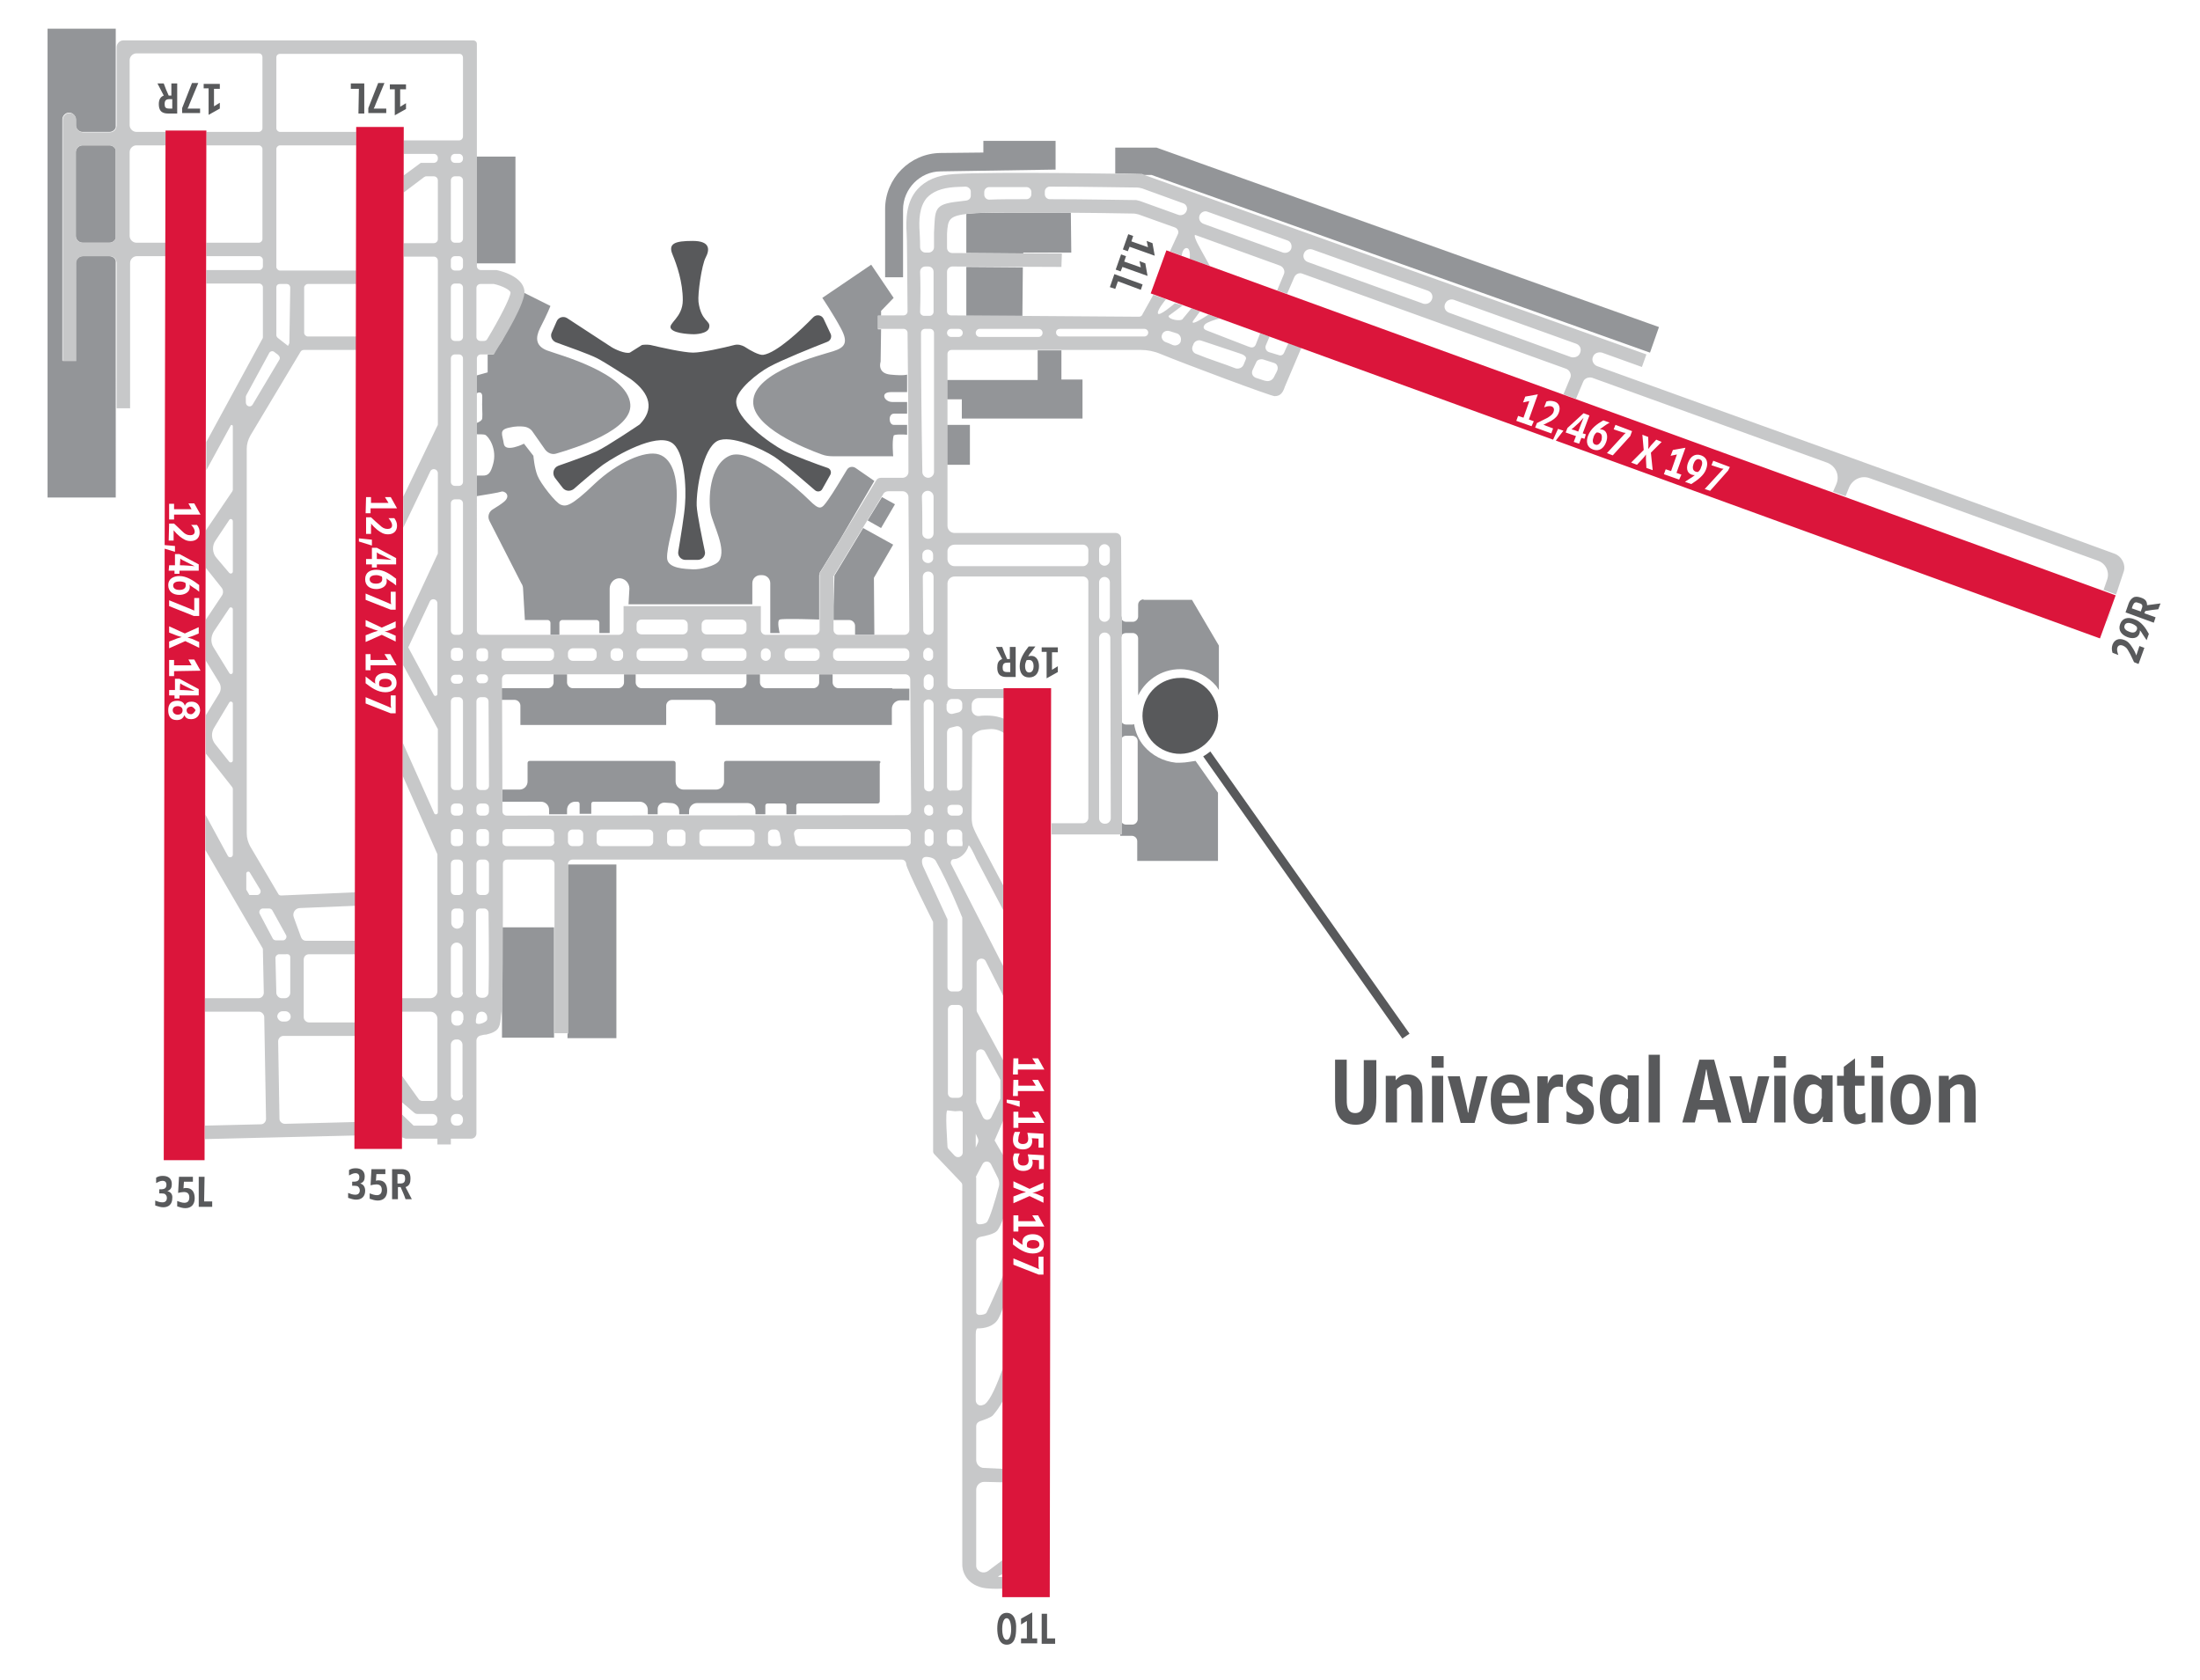 <?xml version="1.0" encoding="utf-8"?>
<!-- Generator: Adobe Illustrator 26.0.1, SVG Export Plug-In . SVG Version: 6.00 Build 0)  -->
<svg version="1.2" baseProfile="tiny" id="Layer_1" xmlns="http://www.w3.org/2000/svg" xmlns:xlink="http://www.w3.org/1999/xlink"
	 x="0px" y="0px" viewBox="0 0 490.4 374.4" overflow="visible" xml:space="preserve">
<path fill="#58595B" d="M45.6,262.3l-1.3,0l0,6.7l3,0l0-1.2l-1.8,0L45.6,262.3z M45.4,19.7l1.1,0l0,5.9l2.5-1.4l0-1.3l-1.3,0.8
	l0-3.9l1.3,0l0-1.1l-3.6,0L45.4,19.7z M80.3,263.8L80.3,263.8c0.8-0.3,1-0.8,1-1.6c0-1.2-0.8-1.8-2-1.8c-0.6,0-1,0.1-1.5,0.4l0,1.2
	c0.4-0.2,0.9-0.5,1.4-0.5c0.6,0,0.9,0.3,0.9,0.9c0,1-0.8,1-1.6,1l0,0.9c0.3,0,0.9,0,1.2,0.1c0.3,0.2,0.5,0.5,0.5,0.9
	c0,0.6-0.3,1-1,1c-0.6,0-1.1-0.2-1.6-0.4l0,1.1c0.6,0.2,1.2,0.4,1.8,0.4c1.2,0,2-0.7,2-2C81.4,264.7,81.1,264,80.3,263.8z
	 M91.5,262.7c0-0.6-0.1-1.2-0.5-1.6c-0.4-0.4-1-0.5-1.5-0.5l-2.1,0l0,6.7l1.3,0l0-2.7l0.6,0c0.4,0.9,0.8,1.8,1.1,2.7l1.4,0l-1.4-2.7
	C91.3,264.3,91.5,263.6,91.5,262.7z M89.2,263.8l-0.6,0l0-2.1l0.7,0c0.8,0,1,0.3,1,1C90.3,263.5,90,263.8,89.2,263.8z M224.4,359.5
	c-1.8,0-2.1,2.1-2.1,3.5c0,1.4,0.3,3.6,2.1,3.6c1.9,0,2.1-2.1,2.1-3.6C226.6,361.6,226.2,359.5,224.4,359.5z M224.4,365.5
	c-0.9,0-1-1.8-1-2.4c0-0.6,0.1-2.4,1-2.4c0.9,0,1,1.9,1,2.5C225.4,363.7,225.3,365.5,224.4,365.5z M84.4,263.1c-0.2,0-0.4,0-0.6,0.1
	l0.1-1.5l2,0l0-1.1l-3.1,0l-0.2,3.6c0.4-0.1,0.9-0.2,1.3-0.2c0.8,0,1.2,0.4,1.2,1.2c0,0.7-0.3,1.2-1.1,1.2c-0.5,0-1.1-0.2-1.6-0.4
	l0,1.2c0.6,0.2,1.2,0.4,1.8,0.4c1.4,0,2.1-0.9,2.1-2.2C86.3,264,85.7,263.1,84.4,263.1z M230.1,359.4l-2.5,1.4v1.3l1.3-0.8v3.9h-1.3
	v1.1h3.6v-1.1h-1.1V359.4z M184.5,104.3c-2.4-0.8-7.7-2.8-9.7-3.8c-3.4-1.8-10.7-7.1-10.7-11c0-2.6,4.9-6.4,7.3-7.7
	c2.7-1.5,9.9-4.4,13-5.6c0.8-0.3,1.1-1.2,0.7-1.9l-1.5-3.2c-0.4-0.9-1.6-1.1-2.3-0.4c-2.6,2.7-8.2,8-11.2,8.4
	c-0.9,0.1-2.9-1-4.1-1.8c-0.7-0.4-1.5-0.6-2.3-0.4c-2.3,0.6-7.2,1.7-9.2,1.7c-2.1,0-7.4-1.2-9.5-1.7c-0.6-0.1-1.3-0.1-1.9,0
	l-2.7,1.7c-1,0.3-3.3-0.7-4.2-1.3l-9.8-6.4c-0.8-0.5-1.9-0.2-2.3,0.7l-1.1,2.5c-0.4,0.8,0,1.8,0.9,2.2c2.5,0.9,7.3,2.6,9.1,3.5
	c2,1,7.6,4.7,7.6,4.7c4.5,3.3,5.2,6.8,2,10.1c0,0-7.1,4.8-9.6,6c-1.7,0.8-5.9,2.3-8.5,3.2c-1.1,0.4-1.5,1.7-0.8,2.7l1.7,2.2
	c0.6,0.8,1.7,0.9,2.5,0.3c1.8-1.6,5-4.3,6.5-5.4c3.3-2.3,11.7-7,15.2-5c3.1,1.7,3.4,10.3,3.1,13.8c-0.1,2-1,7.5-1.5,10.5
	c-0.2,1,0.6,1.9,1.6,1.9h2.7c1.1,0,1.9-1,1.6-2c-0.6-2.9-1.7-8.1-1.8-10.1c-0.1-3.8,1.4-12.7,4.6-14.4c2.9-1.5,9.9,1.7,12.7,3.5
	c2.1,1.4,7,5.7,9.1,7.5c0.5,0.4,1.3,0.3,1.6-0.3l1.8-3.2C185.4,105.2,185.1,104.5,184.5,104.3z M251.8,55l5.6,2l-0.5-2.8l-1.3-0.5
	l0.3,1.4l-3.7-1.3l0.4-1.2l-1.1-0.4l-1.2,3.4l1.1,0.4L251.8,55z M88,25.7l2.5-1.4l0-1.3l-1.3,0.8l0-3.9l1.3,0l0-1.1l-3.6,0l0,1.1
	l1.1,0L88,25.7z M149.6,73.3c0.9,1.2,5.1,1.2,5.1,1.2s3.2,0,3.4-1.6c0.3-1.5-1.8-1.2-2.4-5.6c-0.2-1.8,0.7-8.2,1.6-9.9
	c0.9-1.7,1.1-3.7-2.9-3.7s-5.5,0.6-4.5,3c1,2.4,2.3,6.2,2.3,10.2S148.7,72.1,149.6,73.3z M233.5,359.7h-1.3v6.7h3v-1.2h-1.8V359.7z
	 M250.2,59.5l5.6,2l-0.5-2.8l-1.3-0.5l0.3,1.4l-3.7-1.3l0.4-1.2l-1.1-0.4l-1.2,3.4l1.1,0.4L250.2,59.5z M229.4,151
	c1.5,0,2.2-1.1,2.2-2.5c0-1-0.4-2.3-1.7-2.3c-0.2,0-0.4,0-0.7,0.1l0,0c0.2-0.4,0.4-0.7,0.7-1c0.3-0.4,0.6-0.8,0.9-1.2l-1.5,0
	c-1,1.3-2,2.7-2,4.4C227.3,149.9,227.9,151,229.4,151z M228.8,147.2c0.2-0.1,0.4-0.1,0.6-0.1c0.8,0,1,0.8,1,1.4c0,0.6-0.2,1.4-1,1.4
	c-0.7,0-0.9-0.8-0.9-1.4C228.5,148,228.6,147.7,228.8,147.2z M41.5,264.8c-0.2,0-0.4,0-0.6,0.1l0.1-1.5l2,0l0-1.1l-3.1,0l-0.2,3.6
	c0.4-0.1,0.9-0.2,1.3-0.2c0.8,0,1.2,0.4,1.2,1.2c0,0.7-0.3,1.2-1.1,1.2c-0.5,0-1.1-0.2-1.6-0.4l0,1.2c0.6,0.2,1.2,0.4,1.8,0.4
	c1.4,0,2.1-0.9,2.1-2.2C43.4,265.7,42.8,264.8,41.5,264.8z M35.4,23.2c0,0.6,0.1,1.2,0.5,1.6c0.4,0.4,1,0.5,1.5,0.5l2.1,0l0-6.7
	l-1.3,0l0,2.7l-0.6,0c-0.4-0.9-0.8-1.8-1.1-2.7l-1.4,0l1.4,2.7C35.7,21.6,35.4,22.3,35.4,23.2z M37.8,22.1l0.6,0l0,2.1l-0.7,0
	c-0.8,0-1-0.3-1-1C36.7,22.4,37,22.1,37.8,22.1z M37.3,265.5L37.3,265.5c0.8-0.3,1-0.8,1-1.6c0-1.2-0.8-1.8-2-1.8
	c-0.6,0-1,0.1-1.5,0.4l0,1.2c0.4-0.2,0.9-0.5,1.4-0.5c0.6,0,0.9,0.3,0.9,0.9c0,1-0.8,1-1.6,1l0,0.9c0.3,0,0.9,0,1.2,0.1
	c0.3,0.2,0.5,0.5,0.5,0.9c0,0.6-0.3,1-1,1c-0.6,0-1.1-0.2-1.6-0.4l0,1.1c0.6,0.2,1.2,0.4,1.8,0.4c1.2,0,2-0.7,2-2
	C38.5,266.4,38.2,265.7,37.3,265.5z M79.9,25.3l1.3,0l0-6.7l-3,0l0,1.2l1.8,0L79.9,25.3z M44.6,24.2l-2.2,0c-0.2,0-0.4,0-0.6,0
	c0.2-0.3,0.3-0.6,0.4-0.9l2-4.8l-1.4,0l-2.2,5.6l0,1.1l4,0L44.6,24.2z M86.1,24.2l-2.2,0c-0.2,0-0.4,0-0.6,0
	c0.2-0.3,0.3-0.6,0.4-0.9l2-4.8l-1.4,0l-2.2,5.6l0,1.1l4,0L86.1,24.2z M222.3,148.8c0,0.6,0.1,1.2,0.5,1.6c0.4,0.4,1,0.5,1.5,0.5
	l2.1,0l0-6.7l-1.3,0l0,2.7l-0.6,0c-0.4-0.9-0.8-1.8-1.1-2.7l-1.4,0l1.4,2.7C222.5,147.2,222.3,147.9,222.3,148.8z M224.6,147.7
	l0.6,0l0,2.1l-0.7,0c-0.8,0-1-0.3-1-1C223.5,147.9,223.9,147.7,224.6,147.7z M413.5,246.2V242h2.1v-2.2h-2.1v-3.9l-2.5,1.9v2h-1.5
	v2.2h1.5v4.3c0,0.8,0,2,0.3,2.7c0.4,1,1.3,1.6,2.4,1.6c0.7,0,1.4-0.2,2.1-0.5V248c-0.4,0.2-0.8,0.4-1.3,0.4
	C413.4,248.3,413.5,247.1,413.5,246.2z M406,240.7c-0.8-0.7-1.6-1.2-2.6-1.2c-2.9,0-3.6,3.3-3.6,5.5c0,2.5,0.8,5.5,3.8,5.5
	c1.2,0,2.1-0.6,2.7-1.6l0.1,0c-0.1,0.3-0.1,0.5-0.1,0.8v0.4h2.2v-10.4H406V240.7z M406,244.9c0,0.7,0,1.6-0.2,2.1
	c-0.3,0.7-0.8,1.3-1.6,1.3c-1.6,0-1.9-2-1.9-3.3c0-1.3,0.3-3.3,2-3.3c0.8,0,1.3,0.5,1.8,1V244.9z M378.8,236.2l-3.8,14h2.8l0.7-2.9
	h3.8l0.7,2.9h2.9l-3.8-14H378.8z M378.9,245.2l0.6-2.6c0.3-1.4,0.6-2.8,0.8-4.2h0.1c0.2,1.4,0.5,2.8,0.8,4.2l0.7,2.6H378.9z
	 M417.2,250.2h2.5v-10.4h-2.5V250.2z M390.6,245.4c-0.2,0.9-0.4,1.7-0.5,2.6H390c-0.1-0.9-0.3-1.7-0.5-2.6l-1.3-5.5h-2.7l2.9,10.4
	h3.1l2.9-10.4h-2.5L390.6,245.4z M395.5,250.2h2.5v-10.4h-2.5V250.2z M395.4,238h2.7v-2.6h-2.7V238z M417.1,238h2.7v-2.6h-2.7V238z
	 M425.9,239.5c-3.3,0-4.5,2.6-4.5,5.6c0,2.9,1.1,5.6,4.5,5.6c3.3,0,4.5-2.6,4.5-5.6C430.3,242.1,429.2,239.5,425.9,239.5z
	 M425.9,248.4c-1.7,0-2-2.2-2-3.4s0.3-3.5,2-3.5c1.7,0,2,2.2,2,3.5S427.6,248.4,425.9,248.4z M475.7,138c-1.3-0.5-2.6-0.3-3.1,1.1
	c-0.5,1.4,0.3,2.4,1.6,2.9c1,0.4,2.3,0.4,2.7-0.8c0.1-0.2,0.1-0.4,0.1-0.7l0,0c0.3,0.3,0.5,0.7,0.7,1c0.3,0.4,0.5,0.8,0.8,1.2
	l0.5-1.4C478.3,140,477.3,138.5,475.7,138z M476.3,140.4c-0.3,0.7-1,0.7-1.7,0.4c-0.6-0.2-1.3-0.7-1-1.4c0.2-0.7,1.1-0.6,1.6-0.4
	c0.5,0.2,0.8,0.4,1.1,0.7C476.4,140,476.4,140.2,476.3,140.4z M481.1,135.8l0.5-1.3l-3,0.4c0-1-0.5-1.4-1.4-1.7
	c-0.6-0.2-1.2-0.3-1.7,0c-0.5,0.3-0.8,0.8-1,1.3l-0.7,2l6.3,2.3l0.4-1.2l-2.5-0.9l0.2-0.5C479.2,136,480.2,135.9,481.1,135.8z
	 M477.4,135.7l-0.2,0.6l-2-0.7l0.2-0.6c0.3-0.7,0.6-0.9,1.3-0.6C477.6,134.6,477.7,135,477.4,135.7z M476.4,145.5
	c-0.1,0.2-0.1,0.4-0.2,0.6l0,0c-0.2-0.6-0.5-1.2-0.9-1.8c-0.5-0.8-1-1.4-1.9-1.7c-1.1-0.4-2.1,0-2.5,1.1c-0.2,0.6-0.2,1.1,0,1.8
	l1.3,0.5c-0.2-0.6-0.4-1.1-0.2-1.7c0.2-0.5,0.7-0.6,1.2-0.4c0.7,0.3,1,0.7,1.3,1.3c0.5,0.8,0.8,1.6,1.2,2.4l1,0.4l1.3-3.6l-1.1-0.4
	L476.4,145.5z M232.2,145.3l1.1,0l0,5.9l2.5-1.4l0-1.3l-1.3,0.8l0-3.9l1.3,0l0-1.1l-3.6,0L232.2,145.3z M437.2,239.5
	c-1.3,0-2,0.4-2.8,1.3v-1h-2.2v10.4h2.5v-7.5c0.6-0.5,1.1-1,1.9-1c1.5,0,1.3,1.7,1.3,2.8v5.7h2.5v-5.6c0-0.9,0-2.1-0.2-3
	C439.7,240.3,438.6,239.5,437.2,239.5z M319.2,250.2h2.5v-10.4h-2.5V250.2z M367.5,250.2h2.5v-15.1h-2.5V250.2z M313.9,239.5
	c-1.3,0-2,0.4-2.8,1.3v-1h-2.2v10.4h2.5v-7.5c0.6-0.5,1.1-1,1.9-1c1.5,0,1.3,1.7,1.3,2.8v5.7h2.5v-5.6c0-0.9,0-2.1-0.2-3
	C316.4,240.3,315.3,239.5,313.9,239.5z M314.2,230.4l-44.4-62.9c-0.5,0.4-1.1,0.8-1.6,1.1l44.4,62.9L314.2,230.4z M248.4,61.1
	l-1,2.9l1.2,0.4l0.6-1.7l5.1,1.9l0.4-1.2L248.4,61.1z M271.5,160.3L271.5,160.3c0.2-2.2-0.5-4.4-1.9-6.2c-1.4-1.7-3.5-2.8-5.7-3
	c-0.3,0-0.5,0-0.8,0c-4.3,0-8,3.3-8.4,7.7c-0.2,2.2,0.5,4.4,1.9,6.2c1.4,1.7,3.5,2.8,5.7,3C266.9,168.4,271.1,164.9,271.5,160.3z
	 M304,244.7c0,1.4,0,3.4-1.9,3.4c-2,0-1.9-2-1.9-3.5v-8.4h-2.6v8.2c0,1.4,0,2.9,0.7,4.2c0.8,1.5,2.2,2.1,3.9,2.1
	c1.3,0,2.5-0.4,3.4-1.5c1.1-1.3,1.2-3.1,1.2-4.8v-8.1H304V244.7z M345,241.6L345,241.6c0-0.4,0-0.8,0-1.2v-0.5h-2.3v10.4h2.5v-4.4
	c0-1.6,0.3-3.7,2.3-3.7c0.3,0,0.6,0.1,0.9,0.1v-2.7c-0.3-0.1-0.6-0.1-1-0.1C346,239.5,345.4,240.4,345,241.6z M319.1,238h2.7v-2.6
	h-2.7V238z M362.8,240.7c-0.8-0.7-1.6-1.2-2.6-1.2c-2.9,0-3.6,3.3-3.6,5.5c0,2.5,0.8,5.5,3.8,5.5c1.2,0,2.1-0.6,2.7-1.6l0.1,0
	c-0.1,0.3-0.1,0.5-0.1,0.8v0.4h2.2v-10.4h-2.5V240.7z M362.8,244.9c0,0.7,0,1.6-0.2,2.1c-0.3,0.7-0.8,1.3-1.6,1.3
	c-1.6,0-1.9-2-1.9-3.3c0-1.3,0.3-3.3,2-3.3c0.8,0,1.3,0.5,1.8,1V244.9z M351.6,242.5c0-0.7,0.5-1,1.1-1c0.8,0,1.6,0.4,2.3,0.8v-2.2
	c-0.9-0.4-1.7-0.6-2.7-0.6c-1.9,0-3.2,1.1-3.2,3c0,3.3,3.8,3.2,3.8,5c0,0.7-0.6,1-1.2,1c-0.9,0-1.7-0.4-2.5-0.8v2.4
	c0.9,0.3,1.9,0.5,2.9,0.5c1.9,0,3.2-1.1,3.2-3C355.4,244.1,351.6,244.2,351.6,242.5z M327.8,245.4c-0.2,0.9-0.4,1.7-0.5,2.6h-0.1
	c-0.1-0.9-0.3-1.7-0.5-2.6l-1.3-5.5h-2.7l2.9,10.4h3.1l2.9-10.4h-2.5L327.8,245.4z M340.5,242c-0.7-1.6-2-2.5-3.8-2.5
	c-3.3,0-4.4,2.6-4.4,5.5c0,3.1,1.1,5.6,4.6,5.6c1.3,0,2.3-0.2,3.5-0.7v-2.1c-1.1,0.5-2,0.9-3.3,0.9c-1.7,0-2.3-1.3-2.3-2.8h6.2
	C340.9,244.6,341,243.1,340.5,242z M334.7,244.2c0-1.2,0.5-2.9,2-2.9c0.8,0,1.3,0.4,1.6,1.1c0.3,0.5,0.3,1.2,0.4,1.8H334.7z"/>
<path fill="#939598" d="M24.4,32.4h-6c-0.8,0-1.5,0.7-1.5,1.5v18.7c0,0.8,0.7,1.5,1.5,1.5h6c0.6,0,1.2-0.4,1.4-1V33.4
	C25.6,32.8,25,32.4,24.4,32.4z M196.6,110.8l-3.2,5.2l3,1.7l3.1-5.3L196.6,110.8z M116.6,131.3l0.4,6.9h5.1c0.3,0,0.6,0.3,0.6,0.6
	v2.7h2v-2.7c0-0.3,0.3-0.6,0.6-0.6h7.7c0.3,0,0.6,0.3,0.6,0.6v2.3h2.3v-9.9c0-1.2,0.9-2.2,2-2.3c1.3-0.1,2.4,1,2.4,2.3l-0.2,3.5
	h27.6V130c0-1,0.8-1.8,1.8-1.8h0.4c1,0,1.8,0.8,1.8,1.8v11.1h2.1c0,0-0.7-2.7,0-3c0.7-0.3,8.8,0,8.8,0v-9.9l0.1-0.2v-0.3l4.6-7.5
	l7.6-13l-4.2-2.9c-0.6-0.4-1.5-0.3-1.9,0.4c-1.1,1.8-3.1,5.2-4.2,6.7c-1.5,2.1-1.8,2.5-4.3,0c-2.5-2.5-13.1-11.9-17.7-9.8
	c-4.6,2.1-4.7,9.9-4.2,12.7c0.6,2.8,3.6,8.1,1.9,10.7c-0.8,1.2-4.3,2-5.9,1.9c-1.5-0.1-5.6-0.1-5.7-2.5c-0.1-2.4,1.6-7.8,1.9-10.1
	c0.9-7.4-0.6-12-3.7-13c-3.1-1-9.3,1.8-14.3,6.5c-5.5,5.3-6.5,5.1-7.6,4.7s-4.5-4.7-5.2-6.5c-0.7-1.8-0.9-4.4-0.9-4.4l-2.1-2.7
	c0,0-4.2,2.1-4.5,0c-0.3-2.1-1.2-3.1,1.3-3.6c1.2-0.3,2.4-0.3,3.2-0.2c0.8,0.1,1.5,0.5,1.9,1.1l2.8,4c0.6,0.8,1.6,1.2,2.5,0.9
	c4.5-1.3,17-5.3,16.5-11c-0.6-7-16-11-18.6-12c-2.5-1-2.6-2.8-1.5-5c1.7-3.3,2.3-4.9,2.3-4.9l-6-3c-0.2,2-2.2,5.9-4.1,9.1l-0.6,1.5
	c-0.3,0.5-0.6,1-1.1,1.4c-0.2,0.3-0.4,0.6-0.6,0.9L110,79h-1.2l-0.1,0.1V83l-2.5,0.7v4c0.3-0.2,1.4-0.7,1.3,1
	c-0.1,2.1,0.1,3.5,0,4.5c0,0.5-0.7,0.9-1.3,1.1v2.5c0.7,0,1.5,0,1.9,0.1c0.8,0.3,2.8,3.2,1.8,6.6c-0.5,1.8-1,2.6-2.4,2.5
	c-0.5,0-0.9,0-1.3,0v4.6c1.8-0.3,5-0.8,5.5-1c0.7-0.3,2.3,0.8,0.7,2.2c-0.7,0.6-1.7,1.2-2.5,1.7c-0.9,0.5-1.3,1.6-0.8,2.6l7.1,13.9
	C116.5,130.4,116.6,130.9,116.6,131.3z M10.6,110.9h15.2V58.1c-0.2-0.6-0.8-1-1.4-1h-6c-0.8,0-1.5,0.7-1.5,1.5v21.8h-3V26.6
	c0-0.8,0.7-1.5,1.5-1.5c0.8,0,1.5,0.7,1.5,1.5v1.3c0,0.8,0.7,1.5,1.5,1.5h6c0.6,0,1.2-0.4,1.4-1v-22H10.6V110.9z M114.9,34.9h-8.7
	v23.8h8.7V34.9z M216.2,47.6c-0.3,0-0.6,0.1-0.8,0.1v8.7l12.7,0.1l0-0.2h10.7l-0.1-8.9C229.4,47.4,219,47.3,216.2,47.6z M223.2,70.4
	h4.7l0.1-10.8l-12.6-0.1l0,10.9L223.2,70.4z M192.4,117.7l-6.4,10.6l-0.2,6.8v3.1h3.5c0.7,0,1.3,0.6,1.3,1.3v2h4.3l-0.1-12.7
	l4.3-7.4L192.4,117.7z M183.2,101.3c0.8,0.3,1.6,0.4,2.5,0.4h13.4c0,0-0.3-3.3,0.1-4.6c0.1-0.3,2-0.3,3-0.2v-2.2c-0.8,0-2.2,0-3,0
	c-1.1,0-1.3-2.5,0.1-2.5c1,0,2.3,0,2.9,0v-2.6c-0.8,0-2.1,0-3.3,0c-1.8,0-2.8-2.2-0.3-2.2c2.3,0,3.4,0,3.6,0v-3.9c0,0-0.7,0.3-3.7,0
	c-3.1-0.3-2.2-2.9-2.2-2.9l0.1-7.2l-0.7,0v-3l0.7,0l0-1.1l2.8-2.9l-5-7.4l-10.9,7.4c0,0,2.5,3.7,4.2,6.9s0.7,4.2-1.8,5
	s-17.7,4.5-17.8,11.2C167.7,95.2,179.3,99.9,183.2,101.3z M254.9,133.6c-0.6,0-1.2,0.5-1.2,1.2v2.6c0,0.6-0.5,1.2-1.2,1.2H251
	c-0.5,0-0.9-0.3-1.1-0.8v4.1c0.1-0.5,0.6-0.8,1.1-0.8h1.5c0.6,0,1.2,0.5,1.2,1.2V155c1.9-3.8,5.9-6.2,10.3-5.8
	c2.8,0.3,5.3,1.6,7.1,3.7c0.2,0.3,0.4,0.6,0.6,0.9v-9.9l-6-10.2H254.9z M263.1,170c-0.3,0-0.6,0-1,0c-2.8-0.3-5.3-1.6-7.1-3.7
	c-1.2-1.4-1.9-3.1-2.2-4.9c-0.1,0-0.2,0.1-0.3,0.1h-1.5c-0.6,0-1.1-0.5-1.2-1.1v4.8c0-0.6,0.5-1.2,1.2-1.2h1.4
	c0.6,0,1.2,0.5,1.2,1.2v17.4c0,0.6-0.5,1.2-1.2,1.2h-1.4c-0.6,0-1.2-0.5-1.2-1.2l-0.1,3.7h2.6c0.6,0,1.2,0.5,1.2,1.2v4.4h18v-15.2
	l-5-7.1C265.6,169.7,264.4,170,263.1,170z M111.9,222.7v8.6h11.6v-24.6H112C112,213.7,112,219.4,111.9,222.7z M211.1,103.6h5.1v-8.9
	h-5.1L211.1,103.6z M257.8,32.9h-9.2v5.8c3.2,0,5.4,0.1,5.8,0.1l0.2,0l0.2,0.1l0.1,0.1h1.8l111.1,39.6l2-5.7L257.8,32.9z
	 M236.6,78.1h-5.3v6.6h-16h-0.9h-3.3l0,4.3h3.3v4.3h26.9v-8.7h-4.7V78.1z M126.6,192.7v37.7h-0.1v1h10.9v-38.7L126.6,192.7
	C126.6,192.6,126.6,192.6,126.6,192.7z M195.9,169.6h-34c-0.3,0-0.5,0.2-0.5,0.5v4.1c0,1-0.8,1.8-1.8,1.8h-7.2c-1,0-1.8-0.8-1.8-1.8
	v-4.1c0-0.3-0.2-0.5-0.5-0.5h-32c-0.3,0-0.5,0.2-0.5,0.5v4.1c0,1-0.8,1.8-1.8,1.8H112c0,0.9,0,1.8,0,2.7h5.6h2.9h0.1
	c1,0,1.8,0.8,1.8,1.8v1h4v-1c0-1,0.8-1.8,1.8-1.8h0.5c0.3,0,0.5,0.2,0.5,0.5v2.2h2.6v-2.2c0-0.3,0.2-0.5,0.5-0.5h10.3
	c1,0,1.8,0.8,1.8,1.8v1h2.2v-1.2c0-0.8,0.7-1.4,1.5-1.4l1.5,0.1c1,0,1.8,0.8,1.8,1.8v0.7h2.2v-0.7c0-1,0.8-1.8,1.8-1.8h5.9h1.8h3.5
	c1,0,1.8,0.8,1.8,1.8v0.7h2.2v-1.9c0-0.3,0.2-0.5,0.5-0.5h3.7c0.3,0,0.5,0.2,0.5,0.5v1.9h2.2v-1.9c0-0.3,0.2-0.5,0.5-0.5h17.6
	c0.3,0,0.5-0.2,0.5-0.5v-8.4C196.4,169.8,196.2,169.6,195.9,169.6z M198.9,153.4h-12c-0.7,0-1.3-0.6-1.3-1.3v-1.8h-3v1.8
	c0,0.7-0.6,1.3-1.3,1.3h-10.6c-0.7,0-1.3-0.6-1.3-1.3v-1.8h-3v1.8c0,0.7-0.6,1.3-1.3,1.3h-5.6h-11.1h-5.4c-0.7,0-1.3-0.6-1.3-1.3
	v-1.8h-2.6v1.8c0,0.7-0.6,1.3-1.3,1.3h-10.1c-0.7,0-1.3-0.6-1.3-1.3v-1.8h-3v1.8c0,0.7-0.6,1.3-1.3,1.3H116h-4.2c0,0.8,0,1.7,0,2.6
	h2.9c0.7,0,1.3,0.6,1.3,1.3v4.3h32.5v-4.3c0-0.7,0.6-1.3,1.3-1.3h8.4c0.7,0,1.3,0.6,1.3,1.3v4.3h39.3V158c0-1.1,0.9-1.9,1.9-1.9h2
	c0-0.9,0-1.7,0-2.6H198.9z M235.3,35.2L235.3,35.2l0-3.8h-16.1V34l-9.6,0.1c-6.8,0.1-12.3,5.7-12.3,12.5v15.2h4V46.7
	c0-4.6,3.8-8.5,8.4-8.5l25.6-0.4L235.3,35.2z"/>
<path fill="#C7C8C9" d="M469.8,138.4l1.4-4.2l-1.5,4.2L469.8,138.4z M471.3,123.4L425,106.5l-69-24.9c-0.8-0.3-1.3-1.3-0.9-2.1l0,0
	c0.3-0.8,1.2-1.1,2-0.9l8.9,3.2l1-2.8L254.8,38.9l-0.2-0.1l-0.2,0c-1.3,0-32.3-0.6-41.7,0c-3.7,0.2-6.4,1.4-8.2,3.4
	c-2.5,2.8-2.6,6.6-2.4,9.9c0.1,0.8,0.1,7.4,0.2,17.3c0,0.5-0.4,0.9-0.9,0.9l-5.7,0v3l5.7,0c0.5,0,0.9,0.4,0.9,0.9
	c0.1,8.8,0.2,19.6,0.2,31c0,0.7-0.6,1.3-1.3,1.3l-4.8,0c-0.5,0-0.9,0.2-1.1,0.6l-12.6,20.7v12.6c0,0.6-0.5,1.1-1.1,1.1h-10.9
	c-0.6,0-1.1-0.5-1.1-1.1v-5.3h-30.6v5.3c0,0.6-0.5,1.1-1.1,1.1h-30.6c-0.6,0-1-0.4-1-1V79.9c0-0.5,0.4-0.9,0.9-0.9h2.9l0.4-0.7
	c2-3.2,6.7-10.9,6.4-13.5c-0.4-3.2-5.2-4.4-6.2-4.6l-3.5,0c-0.5,0-0.9-0.4-0.9-0.9V9.8c0-0.5-0.4-0.8-0.8-0.8h-78
	c-0.8,0-1.5,0.7-1.5,1.5v17.5c0,0.8-0.7,1.5-1.5,1.5h-6c-0.8,0-1.5-0.7-1.5-1.5v-1.3c0-0.8-0.7-1.5-1.5-1.5c-0.8,0-1.5,0.7-1.5,1.5
	v53.8h3V58.6c0-0.8,0.7-1.5,1.5-1.5h6c0.8,0,1.5,0.7,1.5,1.5v32.4h3V58.6c0-0.8,0.7-1.5,1.5-1.5h6.4l0-3h-6.5
	c-0.8,0-1.5-0.7-1.5-1.5V33.9c0-0.8,0.7-1.5,1.5-1.5h6.5l0-3h-6.5c-0.8,0-1.5-0.7-1.5-1.5V13.4c0-0.8,0.7-1.5,1.5-1.5h27.3
	c0.5,0,0.8,0.4,0.8,0.8v15.9c0,0.4-0.4,0.8-0.8,0.8H46l0,3h11.7c0.4,0,0.8,0.4,0.8,0.8v20.1c0,0.4-0.4,0.8-0.8,0.8H46l0,3h11.8
	c0.4,0,0.8,0.4,0.8,0.8v1.5c0,0.4-0.4,0.8-0.8,0.8H46l0,3h11.8c0.4,0,0.8,0.4,0.8,0.8v11.1c0,0.1,0,0.3-0.1,0.4l-12.5,23l0,6.3
	l5.4-9.9c0.1-0.3,0.5-0.2,0.5,0.1v14.2c0,0.1-0.1,0.2-0.1,0.3l-5.9,8.7l0,8.4l3.5,4.4c0.4,0.5,0.4,1.2,0.1,1.7l-3.6,5.4l0,9.2l3,4.9
	c0.4,0.7,0.4,1.6,0,2.3l-3,4.9l0,8.6l5.9,7.5c0,0.1,0.1,0.2,0.1,0.3v14.7c0,0.6-0.8,0.8-1.1,0.3l-5-9.2l0,7.9l12.7,21.8
	c0.1,0.1,0.1,0.3,0.1,0.4l0.2,9.6c0,0.6-0.5,1.2-1.2,1.2H45.7l0,3h12c0.6,0,1.1,0.5,1.2,1.1l0.4,22.8c0,0.6-0.5,1.2-1.1,1.2
	l-12.5,0.3l0,3l33.4-0.8l0-3l-15.6,0.4c-0.6,0-1.2-0.5-1.2-1.1l-0.3-17.3c0-0.6,0.5-1.2,1.2-1.2h16l0-3H68.9c-0.6,0-1.2-0.5-1.2-1.2
	v-12.8c0-0.7,0.5-1.2,1.2-1.2h10.2l0-3H68.2c-0.5,0-0.9-0.3-1.1-0.8l-1.6-4.4c-0.4-1,0.3-2.1,1.4-2.1l12.3-0.5l0-3l-16.5,0.7
	c-0.3,0-0.6-0.1-0.7-0.4l-6.2-10.5c-0.5-0.9-0.8-1.9-0.8-3V100c0-1,0.3-2,0.8-2.9l11.2-18.7c0.1-0.2,0.4-0.4,0.7-0.4h11.8l0-3H68.6
	c-0.4,0-0.8-0.4-0.8-0.8V64.1c0-0.4,0.4-0.8,0.8-0.8h10.8l0-3h-17c-0.4,0-0.8-0.4-0.8-0.8V33.2c0-0.4,0.4-0.8,0.8-0.8h17l0-3h-17
	c-0.4,0-0.8-0.4-0.8-0.8V12.8c0-0.5,0.4-0.8,0.8-0.8h40c0.5,0,0.8,0.4,0.8,0.8v17.6c0,0.5-0.4,0.9-0.9,0.9H90l0,3h6.7
	c0.5,0,0.9,0.4,0.9,0.9v0.2c0,0.5-0.4,0.9-0.9,0.9h-2.9L90,39.1l0,3.8l4.5-3.4c0.2-0.1,0.3-0.2,0.5-0.2h1.7c0.5,0,0.9,0.4,0.9,0.9
	v13.1c0,0.5-0.4,0.9-0.9,0.9h-6.7l0,3h6.7c0.5,0,0.9,0.4,0.9,0.9v36.4c0,0.1,0,0.3-0.1,0.4l-7.6,15.8l0,6.9l6-12.5
	c0.4-0.9,1.7-0.6,1.7,0.4v17.7c0,0.1,0,0.3-0.1,0.4l-7.6,16.3l0,8.4l7.7,14.2c0,0.1,0,0.1,0,0.2v18.4c0,0.4-0.6,0.6-0.8,0.2l-7-15.7
	l0,7.4l7.7,17.4c0,0.1,0,0.1,0,0.2v30.3c0,0.9-0.7,1.6-1.6,1.6h-6.3l0,3h6.3c0.9,0,1.6,0.7,1.6,1.6v17.1c0,0.7-0.5,1.2-1.2,1.2h-2.1
	c-0.3,0-0.6-0.1-0.8-0.3l-3.8-5.3l0,5.9l2.7,2.3c0.2,0.2,0.5,0.3,0.8,0.3h3.2c0.7,0,1.2,0.5,1.2,1.2v0.2c0,0.7-0.5,1.2-1.2,1.2h-4.1
	l-2.6-2.5l0,5.1l0.8,0.3h7.1v1.3h3v-1.3h4.5c0.7,0,1.2-0.5,1.2-1.2l0-20.6c0-0.6,0.4-1.1,1-1.2c0.4-0.1,0.8-0.2,1.2-0.2
	c2.5-0.6,3-1.4,3.2-3.4c0-0.4,0.1-1,0.2-1.7c0.3-1.4,0.3-16.2,0.3-32.9c0-0.6,0.4-1,1-1l9.5,0c0.6,0,1,0.5,1,1v37.7h3v-37.7
	c0-0.6,0.5-1,1-1l73.4,0c0.6,0,1,0.5,1,1c0,1,5.9,12.7,5.9,12.7c0.1,0.1,0.1,0.3,0.1,0.4v50.9c0,0.3,0.1,0.5,0.3,0.7l5.9,6.2
	c0.2,0.2,0.3,0.4,0.3,0.7v84.3c-0.1,1.5,0.7,4.5,4.5,5.4c0.9,0.2,2.9,0.3,4.4,0.2l0-2.6c-0.3,0-0.5,0-0.7,0c-0.5,0,0-0.3,0.7-0.6
	l0-3.1l-3.2,2.4c-1,0.7-2.5,0.1-2.6-1.1c0-0.1,0-0.2,0-0.3l0-16.7c0-1,0.8-1.8,1.8-1.8l4.1,0.1l0-3l-4.2-0.2c-0.9,0-1.7-0.8-1.7-1.8
	l0-7.5c0-0.5,0.3-0.9,0.8-1.1c0.9-0.3,2.4-0.8,2.9-1.3c0.7-0.8,1.6-2,2.2-3.2l0-7.2c-1.2,3.3-2.7,7-4,7.9c-0.1,0.1-0.3,0.1-0.5,0.2
	c-0.8,0.3-1.5-0.3-1.5-1.1l0-14.7c0-0.9,0.2-1.3,0.4-1.3c1.6,0,3.6-0.4,4.6-2.1c0.4-0.7,0.8-1.7,1.1-2.6l0-7.1
	c-1.2,2.9-3.1,7.1-3.7,8.3c-0.2,0.3-0.8,0.5-1.6,0.5c-0.4,0-0.7-0.3-0.7-0.6l0-15.8c0-0.5,0.4-0.9,0.9-1c1.1-0.2,3.1-0.6,3.8-1.4
	c0.4-0.5,0.9-1.5,1.3-2.7l0-14.1l-1.9-3.3l2-4.6l0-13.1l-5.9-10.9c-0.1-0.2-0.1-0.3-0.1-0.5l0-10.4c0-1.1,1.5-1.4,2-0.5l4.1,8.1
	l0-6.6l-11.8-23.1c-0.2-0.5,0.1-1.1,0.6-1.1c1.2,0,2.8-1.2,3.3-3c0.1-0.5,1.5,2.4,1.7,2.9l6.1,11.6l0-5.5
	c-2.4-4.6-6.2-11.6-6.6-12.7c-0.4-0.8-0.5-1.7-0.5-2.6l0.1-17.9c0-0.7,1.5-1.5,2.2-1.6c0.8-0.1,1.5-0.2,2-0.2c1.2,0,2.2,0.4,2.9,0.9
	l0-3.2c-0.8-0.3-2-0.7-3.9-0.7c-0.4,0-1,0-1.6,0.1c-0.9,0.1-1.7-0.6-1.7-1.5l0-1c0-0.8,0.7-1.5,1.5-1.5h5.7l0-2h-10.9
	c-1.4,0-1.7-0.5-1.7-1.1l0-22.4c0-0.9,0.7-1.6,1.6-1.6h28.6c0.6,0,1.2,0.5,1.2,1.2v52.6c0,0.6-0.5,1.2-1.2,1.2h-7l0,2.5h15.7v-25.8
	c0,0,0,0,0-0.1l-0.1-18c0-0.1,0-0.2,0.1-0.3v-4.1c0-0.1-0.1-0.3-0.1-0.4l-0.1-17.3c0-0.6-0.5-1.2-1.2-1.2h-35.9
	c-0.9,0-1.6-0.7-1.6-1.6l0-38.3c0-0.5,0.4-0.9,0.9-0.9h42.2c1.5,0,3,0.3,4.4,0.9c5.6,2.3,24.6,9.4,25.4,9.4c1.1,0,1.8-0.5,2.3-2.1
	c0.1-0.3,2.4-5.6,3.7-8.7l-2.9-1c-0.3,0.6-0.6,1.3-1,2.2c-0.2,0.4-0.6,0.6-1,0.5l-2.3-0.7c-0.7-0.2-1-1-0.7-1.6l0.8-1.9l-2.1-0.7
	l-0.9,2.3c-0.2,0.6-0.6,1.1-1.6,0.7l-9.3-3.6c-0.9-0.3-1-0.8-0.5-1.4c0.5-0.5,2.3-1.1,3.3-1.3l-2.5-0.9c-0.6,0.4-4,2.7-3.5,1.5
	l1.6-2.2l-1.9-0.7l-1.9,2.3c-0.3,0.8-3.4,0.2-3.2-0.6l3.1-2.3l-0.9-0.3l-0.8-0.2c0,0-3.7,3.2-3.8,2.2c-0.1-0.7,1.4-2.6,1.8-3.1
	l-2.6-0.9l-0.2-0.1l-2.4,4.3c-0.1,0.4-0.5,0.6-0.8,0.6L212,70.3c-0.5,0-0.9-0.4-0.9-0.9l0-8.8c0-0.7,0.6-1.2,1.2-1.2l24.3,0.1l0.1-3
	l-24.4-0.1c-0.7,0-1.2-0.5-1.2-1.2l0-3.1c0.2-3.3,0.4-4,5.1-4.5c4.7-0.5,31.2-0.1,36.4,0c0.4,0,0.8,0.1,1.2,0.2l8.1,2.9
	c0.6,0.2,0.9,0.9,0.7,1.4l-1.8,3.9l2.6,1c0.1-0.7,0.4-1.8,1.2-1.7c0.6,0.1,0.7,1.3,0.6,2.4l4.5,1.6c-1.2-2.1-2.8-5.1-2.8-5.1
	c0,0-1-2-0.4-1.8l18.8,6.8c0.8,0.3,1.2,1.2,0.9,1.9l-1.5,3.6l2.2,0.8l1.6-3.7c0.3-0.7,1.1-1.1,1.8-0.8l58.8,21.2
	c0.8,0.3,1.3,1.3,0.9,2.1l-1.5,3.6l2.8,1l1.6-3.8c0.3-0.8,1.2-1.1,2-0.9l52.3,18.9c2,0.7,3,2.9,2.1,4.9l-0.7,1.6l2.8,1l0.8-2
	c0.8-1.8,2.8-2.7,4.6-2l7.3,2.6l43.6,15.8c1.7,0.6,2.6,2.5,2,4.2l-0.8,2.3l2.8,1l1.7-5.1C473.9,125.9,473,124,471.3,123.4z
	 M106.2,64.2c0-0.5,0.4-0.9,0.9-0.9h3c1.8,0.4,3.6,1.3,3.7,1.9c0,1.1-2.6,6.1-5.2,10.4c-0.2,0.3-0.4,0.4-0.8,0.4h-0.7
	c-0.5,0-0.9-0.4-0.9-0.9V64.2z M25.9,52.6c0,0.8-0.7,1.5-1.5,1.5h-6c-0.8,0-1.5-0.7-1.5-1.5V33.9c0-0.8,0.7-1.5,1.5-1.5h6
	c0.8,0,1.5,0.7,1.5,1.5V52.6z M51.9,169.5c0,0.4-0.5,0.6-0.8,0.3l-3.1-3.9c-0.9-1.1-1-2.6-0.2-3.8l3.3-5.5c0.2-0.4,0.8-0.2,0.8,0.2
	V169.5z M51.9,149.8c0,0.5-0.6,0.6-0.8,0.2l-3.5-5.7c-0.7-1.1-0.6-2.5,0.1-3.6l3.4-5.1c0.2-0.4,0.8-0.2,0.8,0.2V149.8z M51.9,127.4
	c0,0.4-0.5,0.6-0.8,0.3l-2.8-3.3c-1-1.1-1.1-2.8-0.2-4l3-4.5c0.2-0.4,0.8-0.2,0.8,0.3V127.4z M63.6,227.7H63c-0.6,0-1.1-0.5-1.2-1.1
	c0-0.6,0.5-1.2,1.2-1.2h0.6c0.6,0,1.2,0.5,1.2,1.2S64.2,227.7,63.6,227.7z M64.7,213.4v7.9c0,0.6-0.5,1.2-1.2,1.2h-0.7
	c-0.6,0-1.1-0.5-1.2-1.1l-0.2-7.9c0-0.4,0.4-0.8,0.8-0.8h1.5C64.4,212.6,64.7,212.9,64.7,213.4z M60,202.5c0.3,0,0.6,0.2,0.7,0.4
	l3.1,5.6c0.2,0.5-0.2,1.1-0.7,1.1h-1.6c-0.3,0-0.6-0.2-0.7-0.4l-2.9-5.5c-0.3-0.5,0.1-1.2,0.7-1.2H60z M55.7,194.5l2.3,3.8
	c0.3,0.5-0.1,1.2-0.7,1.2h-1.7l-0.7-1.2v-3.6C54.9,194.3,55.5,194.1,55.7,194.5z M62.2,80.3l-5.9,9.9c-0.4,0.7-1.5,0.4-1.5-0.5
	l0-1.2c0-0.1,0-0.2,0.1-0.4l5.1-9.4c0.2-0.4,0.8-0.6,1.2-0.2l0.8,0.6C62.4,79.5,62.5,79.9,62.2,80.3z M62.4,63.3h1.5
	c0.5,0,0.8,0.4,0.8,0.8l-0.2,12.4l-0.3,0.6l-2.3-1.8c-0.2-0.2-0.3-0.4-0.3-0.6V64.1C61.6,63.6,61.9,63.3,62.4,63.3z M97.5,154.7
	c0,0.4-0.6,0.6-0.8,0.2L91,144.3l4.8-10.2c0.4-0.9,1.7-0.6,1.7,0.4V154.7z M103.2,249.7c0,0.7-0.5,1.2-1.2,1.2h-0.3
	c-0.7,0-1.2-0.5-1.2-1.2v-0.2c0-0.7,0.5-1.2,1.2-1.2h0.3c0.7,0,1.2,0.5,1.2,1.2V249.7z M103.2,244.1c0,0.7-0.5,1.2-1.2,1.2h-0.3
	c-0.7,0-1.2-0.5-1.2-1.2v-11.2c0-0.6,0.4-1.1,1-1.2c0.1,0,0.2,0,0.3,0c0.7-0.1,1.3,0.5,1.3,1.2V244.1z M103.2,227.4
	c0,0.6-0.4,1.1-1,1.2c-0.1,0-0.2,0-0.3,0c-0.7,0.1-1.3-0.5-1.3-1.2v-0.9c0-0.7,0.5-1.2,1.2-1.2h0.3c0.7,0,1.2,0.5,1.2,1.2V227.4z
	 M103.2,221.2c0,0.7-0.5,1.2-1.2,1.2h-0.3c-0.7,0-1.2-0.5-1.2-1.2v-9.8c0-0.7,0.6-1.3,1.3-1.3s1.3,0.6,1.3,1.3V221.2z M103.2,205.7
	c0,0.7-0.6,1.3-1.3,1.3s-1.3-0.6-1.3-1.3v-2.2c0-0.6,0.4-1,1-1h0.7c0.6,0,1,0.4,1,1V205.7z M103.2,198.5c0,0.6-0.4,1-1,1h-0.7
	c-0.6,0-1-0.4-1-1v-5.9c0-0.6,0.4-1,1-1h0.7c0.6,0,1,0.4,1,1V198.5z M103.2,187.6c0,0.6-0.4,1-1,1h-0.7c-0.6,0-1-0.4-1-1v-1.8
	c0-0.6,0.4-1,1-1h0.7c0.6,0,1,0.4,1,1V187.6z M103.2,180.8c0,0.6-0.4,1-1,1h-0.7c-0.6,0-1-0.4-1-1v-0.7c0-0.6,0.4-1,1-1h0.7
	c0.6,0,1,0.4,1,1V180.8z M103.2,175.1c0,0.6-0.4,1-1,1h-0.7c-0.6,0-1-0.4-1-1v-18.7c0-0.6,0.4-1,1-1h0.7c0.6,0,1,0.4,1,1V175.1z
	 M103.2,151.4c0,0.6-0.4,1-1,1h-0.7c-0.6,0-1-0.4-1-1v0c0-0.6,0.4-1,1-1h0.7C102.8,150.3,103.2,150.8,103.2,151.4L103.2,151.4z
	 M103.2,146.3c0,0.6-0.4,1-1,1h-0.7c-0.6,0-1-0.4-1-1v-0.9c0-0.6,0.4-1,1-1h0.7c0.6,0,1,0.4,1,1V146.3z M103.2,140.5
	c0,0.6-0.4,1-1,1h-0.7c-0.6,0-1-0.4-1-1v-28.3c0-0.5,0.4-0.9,0.9-0.9h0.9c0.5,0,0.9,0.4,0.9,0.9V140.5z M103.2,107.4
	c0,0.5-0.4,0.9-0.9,0.9h-0.9c-0.5,0-0.9-0.4-0.9-0.9V79.9c0-0.5,0.4-0.9,0.9-0.9h0.9c0.5,0,0.9,0.4,0.9,0.9V107.4z M103.2,75.1
	c0,0.5-0.4,0.9-0.9,0.9h-0.9c-0.5,0-0.9-0.4-0.9-0.9v-11c0-0.5,0.4-0.9,0.9-0.9h0.9c0.5,0,0.9,0.4,0.9,0.9V75.1z M103.2,59.4
	c0,0.5-0.4,0.9-0.9,0.9l-0.9,0c-0.5,0-0.9-0.4-0.9-0.9V58c0-0.5,0.4-0.9,0.9-0.9h0.9c0.5,0,0.9,0.4,0.9,0.9V59.4z M103.2,53.2
	c0,0.5-0.4,0.9-0.9,0.9h-0.9c-0.5,0-0.9-0.4-0.9-0.9V40.2c0-0.5,0.4-0.9,0.9-0.9h0.9c0.5,0,0.9,0.4,0.9,0.9V53.2z M103.2,35.4
	c0,0.5-0.4,0.9-0.9,0.9h-0.9c-0.5,0-0.9-0.4-0.9-0.9v-0.2c0-0.5,0.4-0.9,0.9-0.9h0.9c0.5,0,0.9,0.4,0.9,0.9V35.4z M106.2,145.5
	c0-0.6,0.4-1,1-1h0.6c0.6,0,1,0.4,1,1c0,0.3,0,0.6,0,0.9c0,0.6-0.4,1-1,1h-0.6c-0.6,0-1-0.4-1-1V145.5z M106.2,151.3
	c0-0.6,0.4-1,1-1h0.6c0.6,0,1,0.4,1,1c0,0,0,0,0,0c0,0.6-0.4,1-1,1h-0.6C106.7,152.4,106.2,151.9,106.2,151.3L106.2,151.3z
	 M106.2,156.4c0-0.6,0.4-1,1-1h0.7c0.6,0,1,0.4,1,1c0,6.1,0.1,12.5,0.1,18.7c0,0.6-0.4,1-1,1h-0.8c-0.6,0-1-0.4-1-1V156.4z
	 M106.2,180.1c0-0.6,0.4-1,1-1h0.8c0.6,0,1,0.4,1,1c0,0.2,0,0.5,0,0.7c0,0.6-0.4,1-1,1h-0.8c-0.6,0-1-0.4-1-1V180.1z M106.2,185.8
	c0-0.6,0.4-1,1-1h0.8c0.6,0,1,0.4,1,1c0,0.6,0,1.2,0,1.8c0,0.6-0.4,1-1,1h-0.8c-0.6,0-1-0.4-1-1V185.8z M106.2,192.6
	c0-0.6,0.4-1,1-1h0.8c0.6,0,1,0.5,1,1c0,2,0,4,0,5.9c0,0.6-0.4,1-1,1h-0.8c-0.6,0-1-0.4-1-1V192.6z M108.6,227.1
	c0,0.2-0.1,0.5-0.7,0.8c-0.4,0.2-1.2,0.5-1.7,0.2c-0.3-0.2,0-1.4,0-1.4c0-0.7,0.5-1.2,1.2-1.2h0c0.7,0,1.2,0.6,1.2,1.3
	C108.6,226.8,108.6,227,108.6,227.1z M108.9,221.2c0,0.6-0.5,1.2-1.2,1.2h-0.4c-0.7,0-1.2-0.5-1.2-1.2v-17.7c0-0.6,0.4-1,1-1h0.8
	c0.6,0,1,0.5,1,1C109,211.2,109,217.5,108.9,221.2z M185.7,128.6l11.2-18.5c0.2-0.4,0.7-0.6,1.1-0.6h3.2c0.7,0,1.3,0.6,1.3,1.3
	c0.1,9.8,0.1,19.9,0.2,29.6c0,0.6-0.5,1.1-1.1,1.1h-14.7c-0.6,0-1.1-0.5-1.1-1.1V128.6z M185.7,145.6c0-0.6,0.5-1.1,1.1-1.1h14.8
	c0.6,0,1.1,0.5,1.1,1.1l0,0.6c0,0.6-0.5,1.1-1.1,1.1h-14.8c-0.6,0-1.1-0.5-1.1-1.1V145.6z M174.9,145.6c0-0.6,0.5-1.1,1.1-1.1h5.6
	c0.6,0,1.1,0.5,1.1,1.1v0.6c0,0.6-0.5,1.1-1.1,1.1H176c-0.6,0-1.1-0.5-1.1-1.1V145.6z M169.6,145.6c0-0.6,0.5-1.1,1.1-1.1h0
	c0.6,0,1.1,0.5,1.1,1.1v0.6c0,0.6-0.5,1.1-1.1,1.1h0c-0.6,0-1.1-0.5-1.1-1.1V145.6z M156.4,139.2c0-0.6,0.5-1.1,1.1-1.1h7.8
	c0.6,0,1.1,0.5,1.1,1.1v1.1c0,0.6-0.5,1.1-1.1,1.1h-7.8c-0.6,0-1.1-0.5-1.1-1.1V139.2z M156.4,145.6c0-0.6,0.5-1.1,1.1-1.1h7.8
	c0.6,0,1.1,0.5,1.1,1.1v0.6c0,0.6-0.5,1.1-1.1,1.1h-7.8c-0.6,0-1.1-0.5-1.1-1.1V145.6z M141.9,139.2c0-0.6,0.5-1.1,1.1-1.1h9.2
	c0.6,0,1.1,0.5,1.1,1.1v1.1c0,0.6-0.5,1.1-1.1,1.1h-9.2c-0.6,0-1.1-0.5-1.1-1.1V139.2z M141.9,145.6c0-0.6,0.5-1.1,1.1-1.1h9.2
	c0.6,0,1.1,0.5,1.1,1.1v0.6c0,0.6-0.5,1.1-1.1,1.1h-9.2c-0.6,0-1.1-0.5-1.1-1.1V145.6z M136.1,145.6c0-0.6,0.5-1.1,1.1-1.1h0.6
	c0.6,0,1.1,0.5,1.1,1.1v0.6c0,0.6-0.5,1.1-1.1,1.1h-0.6c-0.6,0-1.1-0.5-1.1-1.1V145.6z M126.6,145.6c0-0.6,0.5-1.1,1.1-1.1h4.2
	c0.6,0,1.1,0.5,1.1,1.1v0.6c0,0.6-0.5,1.1-1.1,1.1h-4.2c-0.6,0-1.1-0.5-1.1-1.1V145.6z M111.8,145.5c0-0.6,0.4-1,1-1h9.6
	c0.6,0,1.1,0.5,1.1,1.1v0.6c0,0.6-0.5,1.1-1.1,1.1h-9.6c-0.5,0-1-0.4-1-1L111.8,145.5z M123.6,187.6c0,0.6-0.5,1-1,1H113
	c-0.6,0-1-0.4-1-1c0-0.6,0-1.2,0-1.8c0-0.6,0.4-1,1-1h9.5c0.6,0,1,0.5,1,1V187.6z M113,181.8c-0.6,0-1-0.4-1-1
	c0-11.2-0.1-22.2-0.1-29.5c0-0.5,0.4-1,1-1l88.9,0c0.6,0,1.1,0.5,1.1,1.1c0.1,10.4,0.1,20.7,0.2,29.3c0,0.6-0.5,1-1,1L113,181.8z
	 M130,187.6c0,0.6-0.5,1-1,1h-1.4c-0.6,0-1-0.5-1-1v-1.7c0-0.6,0.5-1,1-1h1.4c0.6,0,1,0.5,1,1V187.6z M145.6,187.6c0,0.6-0.5,1-1,1
	H134c-0.6,0-1-0.5-1-1v-1.7c0-0.6,0.5-1,1-1h10.6c0.6,0,1,0.5,1,1V187.6z M152.8,187.6c0,0.6-0.5,1-1,1h-2.1c-0.6,0-1-0.5-1-1v-1.7
	c0-0.6,0.5-1,1-1h2.1c0.6,0,1,0.5,1,1V187.6z M168.2,187.6c0,0.6-0.5,1-1,1h-10.3c-0.6,0-1-0.5-1-1v-1.7c0-0.6,0.5-1,1-1h10.3
	c0.6,0,1,0.5,1,1V187.6z M173.2,188.6h-1c-0.6,0-1-0.5-1-1v-1.7c0-0.6,0.5-1,1-1h0.6c0.5,0,0.9,0.4,1,0.9l0.3,1.7
	C174.3,188.1,173.9,188.6,173.2,188.6z M202,188.6h-23.7c-0.5,0-0.9-0.4-1-0.9L177,186c-0.1-0.6,0.4-1.2,1-1.2h24c0.6,0,1,0.5,1,1
	c0,0.6,0,1.2,0,1.8C203.1,188.2,202.6,188.6,202,188.6z M217.6,234.9c0-1.1,1.5-1.4,2-0.4l3.4,6.2v4.2l-2,4.1
	c-0.4,0.8-1.5,0.8-1.9,0c0,0-1.5-3.1-1.5-3.3L217.6,234.9z M217.5,252.7l0.5,1.1c0.1,0.3,0.1,0.6,0,0.9l-0.5,1.1L217.5,252.7z
	 M217.5,262.4c0-0.1,1.5-2.9,1.5-2.9c0.4-0.8,1.5-0.8,1.9,0l1.6,3.2c0.2,0.5,0.3,1.1,0.2,1.6c-0.9,3.5-2.1,7.3-2.7,8.1
	c-0.3,0.3-1,0.5-1.7,0.5c-0.4,0-0.7-0.3-0.7-0.7V262.4z M279.2,82.5l0.8-1.7c0.2-0.6,0.9-0.8,1.5-0.7l2.5,0.8c0.7,0.2,1,1,0.7,1.7
	c-0.1,0.3-0.3,0.6-0.4,0.8c-0.1,0.2-0.2,0.4-0.3,0.6c-0.3,0.7-1.1,1.1-1.8,0.9c0,0,0,0-0.1,0c-0.5-0.1-1.2-0.4-2.2-0.7
	C279.2,83.9,278.9,83.2,279.2,82.5z M265.8,77.3l0.2-0.5c0.2-0.7,1-1.1,1.7-0.9l8.7,2.9c0.7,0.2,1.6,0.7,1.3,1.3l-0.5,1.2
	c-0.3,0.7-1.1,1-1.8,0.8c-2.5-1-6.1-2.1-8.7-3.2C266,78.7,265.6,78,265.8,77.3z M259,74.7L259,74.7c0.2-0.8,1-1.1,1.7-0.9l1.6,0.5
	c0.7,0.2,1.1,1,0.9,1.7l0,0.1c-0.2,0.7-1.1,1.1-1.8,0.8c-0.6-0.3-1.2-0.5-1.7-0.7C259.1,75.9,258.8,75.2,259,74.7z M205.1,60.6
	c0-0.7,0.5-1.2,1.2-1.2l0.6,0c0.7,0,1.2,0.5,1.2,1.2v8.9c0,0.5-0.4,0.9-0.9,0.9h-1.2c-0.5,0-0.9-0.4-0.9-0.9
	C205.2,66.1,205.2,63.1,205.1,60.6z M205.3,74.2c0-0.5,0.4-0.9,0.9-0.9h1.1c0.5,0,0.9,0.4,0.9,0.9v31c0,0.7-0.6,1.3-1.3,1.3h0
	c-0.7,0-1.3-0.6-1.3-1.3C205.4,93.8,205.3,83,205.3,74.2z M207.1,181.8L207.1,181.8c-0.6,0-1.1-0.5-1.1-1c0-0.1,0-0.3,0-0.4
	c0-0.6,0.5-1,1-1h0c0.6,0,1,0.5,1,1v0.4C208.1,181.4,207.7,181.8,207.1,181.8z M208.1,185.9v1.7c0,0.6-0.5,1-1,1c-0.6,0-1-0.5-1-1
	c0-0.6,0-1.1,0-1.8c0-0.6,0.5-1,1-1h0C207.7,184.8,208.1,185.3,208.1,185.9z M207.1,176.4L207.1,176.4c-0.6,0-1.1-0.4-1.1-1
	c0-5.1-0.1-11.9-0.1-18.4c0-0.6,0.5-1.1,1.1-1.1c0.6,0,1.1,0.5,1.1,1.1v18.4C208.1,175.9,207.7,176.4,207.1,176.4z M207,153.8
	c-0.6,0-1.1-0.5-1.1-1.1c0-0.4,0-0.8,0-1.2c0-0.6,0.5-1.2,1.1-1.2h0c0.6,0,1.1,0.5,1.1,1.1v1.2C208.1,153.3,207.6,153.8,207,153.8z
	 M207,147.3L207,147.3c-0.7,0-1.2-0.5-1.2-1.1c0-0.2,0-0.4,0-0.6c0-0.6,0.5-1.2,1.1-1.2h0c0.6,0,1.1,0.5,1.1,1.1v0.6
	C208.1,146.8,207.6,147.3,207,147.3z M207,141.5L207,141.5c-0.7,0-1.2-0.5-1.2-1.1c0-3.9-0.1-7.8-0.1-11.8c0-0.7,0.5-1.2,1.2-1.2
	c0.7,0,1.2,0.5,1.2,1.2v11.7C208.1,141,207.6,141.5,207,141.5z M206.9,125.5L206.9,125.5c-0.7,0-1.3-0.5-1.3-1.2c0-0.2,0-0.4,0-0.6
	c0-0.7,0.5-1.2,1.2-1.2h0c0.7,0,1.2,0.5,1.2,1.2v0.6C208.1,124.9,207.6,125.5,206.9,125.5z M206.9,120.1L206.9,120.1
	c-0.7,0-1.3-0.5-1.3-1.2c0-2.7,0-5.5-0.1-8.2c0-0.7,0.6-1.3,1.3-1.3c0.7,0,1.3,0.6,1.3,1.3v8.1C208.1,119.6,207.6,120.1,206.9,120.1
	z M214.6,256.9c0,0.9-1.1,1.4-1.8,0.7l-1.3-1.4c-0.2-0.2-0.3-0.4-0.3-0.7c0-0.6-0.6-8,0-8l1.7,0.2c0.6,0,1.7-0.3,1.7,0.3V256.9z
	 M214.6,243.7c0,0.6-0.5,1-1,1h-1.3c-0.6,0-1-0.5-1-1V225c0-0.6,0.5-1,1-1h1.3c0.6,0,1,0.5,1,1V243.7z M214.5,188.6
	c-0.4,0-1.2,0-1.6,0h-0.8c-0.6,0-1-0.5-1-1v-1.7c0-0.6,0.5-1,1-1h1.4c0.6,0,1,0.5,1,1v0.8l0,0.7
	C214.6,187.8,214.6,188.3,214.5,188.6z M212.2,179.4h1.4c0.6,0,1,0.5,1,1v0.4c0,0.6-0.5,1-1,1h-1.4c-0.6,0-1-0.5-1-1l0-0.4
	C211.1,179.8,211.6,179.4,212.2,179.4z M211.1,175.3l0-12c0-0.5,0.3-1,0.8-1.1c0.4-0.1,0.8-0.2,1.2-0.3c0.7-0.2,1.4,0.4,1.4,1.1
	v12.2c0,0.6-0.5,1-1,1h-1.4C211.6,176.4,211.1,175.9,211.1,175.3z M211.1,156.9c0-0.6,0.5-1.1,1.1-1.1h1.2c0.6,0,1.1,0.5,1.1,1.1
	v0.8c0,0.5-0.4,1-0.9,1.1c-0.4,0.1-0.8,0.2-1.2,0.3c-0.7,0.2-1.4-0.4-1.4-1.1V156.9z M245,122.5c0-0.6,0.5-1.2,1.2-1.2h0
	c0.6,0,1.2,0.5,1.2,1.2l0,2.4c0,0.6-0.5,1.2-1.2,1.2h0c-0.6,0-1.2-0.5-1.2-1.2V122.5z M245,129.8c0-0.6,0.5-1.2,1.2-1.2h0
	c0.6,0,1.2,0.5,1.2,1.2l0,7.6c0,0.6-0.5,1.2-1.2,1.2h0c-0.6,0-1.2-0.5-1.2-1.2V129.8z M245,142.2c0-0.6,0.5-1.2,1.2-1.2h0.1
	c0.6,0,1.2,0.5,1.2,1.2l0.1,40.2c0,0.6-0.5,1.2-1.2,1.2h-0.2c-0.6,0-1.2-0.5-1.2-1.2V142.2z M212.8,121.4h28.6
	c0.6,0,1.2,0.5,1.2,1.2v2.4c0,0.6-0.5,1.2-1.2,1.2h-28.6c-0.9,0-1.6-0.7-1.6-1.6l0-1.5C211.1,122.1,211.9,121.4,212.8,121.4z
	 M236.3,73.3h18.8c0.6,0,1,0.6,0.8,1.1c-0.1,0.4-0.5,0.6-0.8,0.6h-18.8c-0.5,0-0.9-0.4-0.9-0.9S235.8,73.3,236.3,73.3z M218.4,73.3
	h13.1c0.5,0,0.9,0.4,0.9,0.9s-0.4,0.9-0.9,0.9h-13.1c-0.5,0-0.9-0.4-0.9-0.9S217.9,73.3,218.4,73.3z M212,73.3h1.7
	c0.5,0,0.9,0.4,0.9,0.9s-0.4,0.9-0.9,0.9H212c-0.5,0-0.9-0.4-0.9-0.9S211.5,73.3,212,73.3z M214.4,204.3c0.1,0.1,0.1,0.3,0.1,0.5
	V220c0,0.6-0.5,1-1,1h-1.3c-0.6,0-1-0.5-1-1v-14.9c0-0.2,0-0.3-0.1-0.4l-5.2-11.3c-0.1-0.1-1.1-2.4,0.6-2.4c0,0,1.6,0,2.1,0.9
	C211.5,197,214.4,204.3,214.4,204.3z M216.4,43.6c0,0.6-0.4,1-1,1.1c-0.7,0.1-1.5,0.2-1.6,0.2c-5.8,0.6-5.3,1.8-5.6,7v3.2
	c0,0.7-0.6,1.2-1.2,1.2l-0.7,0c-0.6,0-1.2-0.5-1.2-1.2c0-1.8-0.1-2.9-0.1-3.3c-0.2-2.7-0.1-5.7,1.6-7.7c1.3-1.4,3.3-2.2,6.2-2.4
	c0.7,0,1.5-0.1,2.4-0.1c0.6,0,1.2,0.5,1.2,1.1V43.6z M229.9,43.3c0,0.6-0.5,1.1-1.1,1.1c-3.1,0-6,0-8.3,0.1c-0.6,0-1.1-0.5-1.1-1.1
	v-0.6c0-0.6,0.5-1.1,1.1-1.1c2.5,0,5.4,0,8.3,0c0.6,0,1.1,0.5,1.1,1.1V43.3z M264.5,47L264.5,47c-0.3,0.8-1.1,1.1-1.8,0.9l-8.6-3.1
	c-0.3-0.1-0.5-0.1-0.8-0.2c-2,0-11.1-0.2-19.3-0.2c-0.6,0-1.1-0.5-1.1-1.1v-0.6c0-0.6,0.5-1.1,1.1-1.1c8.6,0,16.8,0.2,19.4,0.2
	c0.4,0,0.8,0.1,1.2,0.2l9.1,3.3C264.4,45.5,264.8,46.3,264.5,47z M287.8,55.5c-0.3,0.7-1.1,1-1.8,0.8l-17.7-6.4
	c-0.8-0.3-1.2-1.1-0.9-1.9c0.3-0.7,1.1-1.1,1.8-0.8l17.8,6.4C287.7,53.8,288.1,54.7,287.8,55.5z M319.2,66.7c-0.3,0.8-1.1,1.2-1.9,1
	l-25.8-9.3c-0.8-0.3-1.2-1.2-0.8-2l0,0c0.3-0.7,1.1-1,1.8-0.8l25.8,9.2C319.1,65.1,319.5,65.9,319.2,66.7z M352.2,78.7
	c-0.3,0.8-1.2,1.1-2,0.9L323,69.7c-0.8-0.3-1.2-1.1-0.9-1.9l0,0c0.3-0.8,1.1-1.2,1.9-1l27.3,9.8C352.2,76.9,352.6,77.8,352.2,78.7z"
	/>
<path fill="#DB153B" d="M40.1,126c1.1,0,2.2,0.1,3.3,0.2v0c-0.4-0.2-0.8-0.4-1.2-0.6l-1.4-0.7c-0.2-0.1-0.4-0.2-0.6-0.4
	C40.2,125,40.1,125.5,40.1,126z M40.1,153.8c1.1,0,2.2,0.1,3.3,0.2v0c-0.4-0.2-0.8-0.4-1.2-0.6l-1.4-0.7c-0.2-0.1-0.4-0.2-0.6-0.4
	C40.1,152.8,40.1,153.3,40.1,153.8z M40,131.5c0.6,0,1.4-0.2,1.4-1c0-0.2,0-0.4-0.1-0.6c-0.4-0.2-0.8-0.3-1.3-0.3
	c-0.6,0-1.4,0.2-1.4,0.9C38.6,131.3,39.4,131.5,40,131.5z M39.6,157.4c-0.6,0-1.1,0.3-1.1,0.9c0,0.6,0.5,1,1.1,1
	c0.6,0,1.1-0.3,1.1-1C40.7,157.7,40.2,157.4,39.6,157.4z M42.6,157.5c-0.5,0-1,0.3-1,0.8c0,0.6,0.4,0.9,1,0.9c0.4,0,0.8-0.5,1-0.9
	C43.4,158,43,157.5,42.6,157.5z M353,93.1c-0.3,0.3-0.6,0.7-0.9,1l-1.2,1.1c-0.2,0.2-0.4,0.3-0.6,0.5c0.5,0.1,1,0.3,1.5,0.5
	C352.2,95.1,352.6,94.1,353,93.1L353,93.1z M230.3,276.4c-0.7,0-1.4,0.2-1.4,1c0,0.2,0,0.4,0.1,0.6c0.5,0.2,0.8,0.3,1.3,0.3
	c0.6,0,1.4-0.2,1.4-0.9C231.7,276.6,230.9,276.4,230.3,276.4z M36.7,121.5l2.3,0.2l0,1.3l-2.3-0.7l-0.2,136.3l9.1,0L46,29.1l-9.1,0
	L36.7,121.5z M37.7,126l1.3,0l0-2.5l1,0l4.3,2.3l0,1.4l-4.3,0l0,0.7l-1.1,0l0-0.7l-1.3,0L37.7,126z M40,128.4c1.6,0,3.1,1,4.4,2
	l0,1.5c-0.4-0.3-0.7-0.6-1.1-0.8c-0.4-0.3-0.8-0.5-1.1-0.8l0,0c0.1,0.2,0.1,0.4,0.1,0.6c0,1.2-1.3,1.7-2.3,1.7
	c-1.4,0-2.5-0.7-2.5-2.2C37.5,129,38.7,128.4,40,128.4z M42.8,142.4l1.6,0.7l0,1.3l-3.1-1.5l-3.6,1.6l0-1.5l1.8-0.7
	c0.3-0.1,0.7-0.2,1-0.3v0c-0.4-0.1-0.7-0.2-1-0.3l-1.8-0.7l0-1.4l3.5,1.6l3.1-1.4l0,1.4c-0.9,0.4-1.6,0.7-2.5,0.9v0
	C42.2,142.2,42.5,142.3,42.8,142.4z M43.2,137.3l-5.5-2.2l0-1.3l4.7,1.9c0.3,0.1,0.6,0.3,0.9,0.4c0-0.2,0-0.4,0-0.6l0-2.2l1.1,0l0,4
	L43.2,137.3z M37.7,155l0-1.2l1.3,0l0-2.5l1,0l4.3,2.3l0,1.4l-4.3,0l0,0.7l-1.1,0l0-0.7L37.7,155z M42.6,160.3
	c-0.7,0-1.2-0.2-1.5-0.9h0c-0.3,0.8-0.9,1.1-1.7,1.1c-1.4,0-1.9-0.9-1.9-2.2c0-1.3,0.6-2.1,2-2.1c0.8,0,1.5,0.3,1.7,1.1h0
	c0.3-0.7,0.8-0.9,1.5-0.9c1.2,0,1.9,0.8,1.9,2C44.5,159.5,43.8,160.3,42.6,160.3z M38.8,149.6l0,1.1l-1.1,0l0-3.6l1.1,0l0,1.2l3.9,0
	l-0.7-1.3l1.3,0l1.4,2.5L38.8,149.6z M37.7,112.3l1.1,0l0,1.2l3.9,0l-0.7-1.3l1.3,0l1.4,2.5l-5.9,0l0,1.1l-1.1,0L37.7,112.3z
	 M37.7,116.7l1.1,0c0.6,0.6,1.3,1.2,1.9,1.8c0.5,0.5,1,0.8,1.7,0.8c0.5,0,1-0.2,1-0.8c0-0.6-0.4-1.1-0.8-1.5l1.3,0
	c0.4,0.5,0.6,1,0.6,1.7c0,1.2-0.8,1.9-2,1.9c-1,0-1.6-0.4-2.4-1c-0.5-0.4-1-0.9-1.4-1.4l0,0c0,0.2,0,0.4,0,0.6l0,1.7l-1.1,0
	L37.7,116.7z M356.5,96.5c-0.2-0.1-0.4-0.1-0.6-0.1c-0.4,0.3-0.6,0.7-0.7,1.1c-0.2,0.5-0.3,1.4,0.4,1.6c0.7,0.3,1.2-0.5,1.4-1
	C357.1,97.5,357.2,96.7,356.5,96.5z M260,55.8l-3.5,9.6l89.7,32.6l1.1-2.4l1.2,0.4l-1.7,2.2l121.3,44.1l3.5-9.6L260,55.8z M341.4,95
	l-3.4-1.2l0.4-1.1l1.2,0.4l1.3-3.7l-1.4,0.3l0.5-1.3l2.8-0.5l-2,5.6l1.1,0.4L341.4,95z M347.5,91.9c-0.3,0.9-0.9,1.4-1.7,1.9
	c-0.6,0.3-1.2,0.6-1.8,0.9l0,0c0.2,0,0.4,0.1,0.6,0.2l1.6,0.6l-0.4,1.1l-3.6-1.3l0.4-1c0.8-0.4,1.6-0.8,2.4-1.2
	c0.6-0.4,1.1-0.7,1.3-1.3c0.2-0.5,0.1-1-0.4-1.2c-0.6-0.2-1.2,0-1.7,0.2l0.5-1.3c0.6-0.2,1.1-0.2,1.8,0
	C347.5,89.8,347.9,90.8,347.5,91.9z M353.2,97.8l-0.7-0.2l-0.5,1.3l-1.2-0.4l0.5-1.3l-2.3-0.8l0.4-1l3.6-3.3l1.3,0.5l-1.5,4l0.7,0.2
	L353.2,97.8z M358,98.6c-0.5,1.3-1.5,2.1-2.9,1.6c-1.4-0.5-1.6-1.8-1.1-3.1c0.6-1.6,2-2.6,3.4-3.4l1.4,0.5c-0.4,0.2-0.8,0.5-1.1,0.7
	c-0.4,0.3-0.7,0.5-1.1,0.8l0,0c0.2,0,0.4,0,0.7,0.1C358.4,96.2,358.4,97.6,358,98.6z M359.5,101.5l-1.3-0.5l3.5-3.8
	c0.2-0.2,0.4-0.5,0.7-0.7c-0.2,0-0.4-0.1-0.6-0.1l-2.1-0.7l0.4-1l3.7,1.4l-0.4,1.1L359.5,101.5z M368.4,104.8l-1.4-0.5l-0.1-1.9
	c0-0.4,0-0.7,0-1.1l0,0c-0.2,0.3-0.4,0.6-0.7,0.9l-1.3,1.4l-1.3-0.5l2.8-2.8l-0.3-3.4l1.3,0.5c0,0.9,0.1,1.7,0,2.7l0,0
	c0.2-0.3,0.4-0.5,0.6-0.8l1.2-1.3l1.2,0.5l-2.4,2.4L368.4,104.8z M374.3,106.9l-3.4-1.2l0.4-1.1l1.2,0.4l1.3-3.7l-1.4,0.3l0.5-1.3
	l2.8-0.5l-2,5.6l1.1,0.4L374.3,106.9z M377,107.9l-1.4-0.5c0.4-0.3,0.8-0.5,1.2-0.8c0.4-0.2,0.7-0.5,1-0.7l0,0c-0.2,0-0.4,0-0.7-0.1
	c-1.2-0.4-1.2-1.7-0.8-2.7c0.5-1.3,1.5-2.1,2.9-1.6c1.4,0.5,1.6,1.8,1.1,3.1C379.8,106,378.4,107,377,107.9z M385.2,104.9l-4,4.5
	L380,109l3.5-3.8c0.2-0.2,0.4-0.5,0.7-0.7c-0.2,0-0.4-0.1-0.6-0.1l-2.1-0.7l0.4-1l3.7,1.4L385.2,104.9z M378.9,102.4
	c-0.7-0.3-1.2,0.4-1.4,1c-0.2,0.6-0.3,1.4,0.4,1.7c0.2,0.1,0.4,0.1,0.6,0.1c0.4-0.3,0.6-0.7,0.7-1.1
	C379.5,103.5,379.6,102.6,378.9,102.4z M223.4,356l10.6,0l0.3-202.6l-10.6,0L223.4,356z M228,255c0.8,0,1.2-0.4,1.2-1.2
	c0-0.4-0.1-0.9-0.2-1.3l3.6,0.2l0,3.1l-1.1,0l0-2l-1.5-0.1c0,0.2,0.1,0.4,0.1,0.6c0,1.3-0.9,1.9-2.1,1.9c-1.3,0-2.2-0.7-2.2-2.1
	c0-0.6,0.1-1.2,0.4-1.8l1.2,0c-0.2,0.5-0.4,1-0.4,1.6C226.8,254.6,227.3,255,228,255z M226.1,257.1l1.2,0c-0.2,0.5-0.4,1-0.4,1.6
	c0,0.8,0.5,1.1,1.2,1.1c0.8,0,1.2-0.4,1.2-1.2c0-0.4-0.1-0.9-0.2-1.3l3.6,0.2l0,3.1l-1.1,0l0-2l-1.5-0.1c0,0.2,0.1,0.4,0.1,0.6
	c0,1.3-0.9,1.9-2.1,1.9c-1.3,0-2.2-0.7-2.2-2.1C225.7,258.3,225.8,257.7,226.1,257.1z M231,266.1l1.6,0.7l0,1.3l-3.1-1.5l-3.6,1.6
	l0-1.5l1.8-0.7c0.3-0.1,0.7-0.2,1-0.3v0c-0.4-0.1-0.7-0.2-1-0.3l-1.8-0.7l0-1.4l3.6,1.7l3.1-1.4l0,1.4c-0.9,0.4-1.6,0.7-2.5,0.9v0
	C230.4,265.9,230.7,266,231,266.1z M232.6,284.1l-1.1,0l-5.6-2.2l0-1.4l4.8,2c0.3,0.1,0.6,0.3,0.9,0.4c0-0.2-0.1-0.4-0.1-0.6l0-2.2
	l1.1,0L232.6,284.1z M230.2,279.4c-1.7,0-3.1-1-4.4-2l0-1.5c0.4,0.3,0.8,0.6,1.2,0.9c0.3,0.3,0.7,0.5,1,0.7l0,0
	c-0.1-0.2-0.1-0.4-0.1-0.7c0-1.2,1.2-1.7,2.3-1.7c1.4,0,2.5,0.7,2.5,2.2C232.7,278.8,231.6,279.4,230.2,279.4z M227,273.4l0,1.1
	l-1.1,0l0-3.6l1.1,0l0,1.3l3.9,0l-0.8-1.3l1.3,0l1.4,2.5L227,273.4z M227,250.3l0,1.1l-1.1,0l0-3.6l1.1,0l0,1.3l3.9,0l-0.8-1.3
	l1.3,0l1.4,2.5L227,250.3z M225.9,235.9l1.1,0l0,1.3l3.9,0l-0.8-1.3l1.3,0l1.4,2.5l-5.9,0l0,1.1l-1.1,0L225.9,235.9z M225.9,240.7
	l1.1,0l0,1.3l3.9,0l-0.8-1.3l1.3,0l1.4,2.5l-5.9,0l0,1.1l-1.1,0L225.9,240.7z M224.4,245.1l2.9,0.3l0,1.3l-2.9-0.9L224.4,245.1z
	 M84,124.6c1.1,0,2.2,0.1,3.3,0.2v0c-0.4-0.2-0.8-0.4-1.2-0.6l-1.5-0.7c-0.2-0.1-0.4-0.2-0.6-0.4C84,123.6,84,124.1,84,124.6z
	 M83.8,130.1c0.6,0,1.4-0.2,1.4-1c0-0.2,0-0.4-0.1-0.6c-0.5-0.2-0.8-0.3-1.3-0.3c-0.6,0-1.4,0.2-1.4,0.9
	C82.4,129.9,83.2,130.1,83.8,130.1z M79,256.1l10.6,0L90,28.3l-10.6,0L79,256.1z M81.6,125.8l0-1.2l1.3,0l0-2.5l1.1,0l4.3,2.3l0,1.4
	l-4.3,0l0,0.7l-1.1,0l0-0.7L81.6,125.8z M83.9,127c1.7,0,3.1,1,4.4,2l0,1.5c-0.4-0.3-0.7-0.6-1.1-0.8c-0.4-0.3-0.8-0.5-1.1-0.8l0,0
	c0.1,0.2,0.1,0.4,0.1,0.7c0,1.2-1.3,1.7-2.3,1.7c-1.4,0-2.5-0.7-2.5-2.2C81.4,127.6,82.5,127,83.9,127z M86.6,141l1.6,0.7l0,1.3
	l-3.1-1.5l-3.6,1.6l0-1.5l1.8-0.7c0.3-0.1,0.7-0.2,1-0.3v0c-0.4-0.1-0.7-0.2-1-0.3l-1.8-0.7l0-1.4l3.6,1.7l3.1-1.4l0,1.4
	c-0.9,0.4-1.6,0.7-2.5,0.9v0C86,140.8,86.3,140.9,86.6,141z M87.1,135.9l-5.6-2.2l0-1.4l4.8,2c0.3,0.1,0.6,0.3,0.9,0.4
	c0-0.2-0.1-0.4-0.1-0.6l0-2.2l1.1,0l0,4L87.1,135.9z M88.2,159l-1.1,0l-5.6-2.2l0-1.4l4.8,2c0.3,0.1,0.6,0.3,0.9,0.4
	c0-0.2-0.1-0.4-0.1-0.6l0-2.2l1.1,0L88.2,159z M85.9,154.3c-1.7,0-3.1-1-4.4-2l0-1.5c0.4,0.3,0.8,0.6,1.2,0.9c0.3,0.3,0.7,0.5,1,0.7
	l0,0c-0.1-0.2-0.1-0.4-0.1-0.7c0-1.2,1.2-1.7,2.3-1.7c1.4,0,2.5,0.7,2.5,2.2C88.4,153.7,87.2,154.3,85.9,154.3z M82.6,148.3l0,1.1
	l-1.1,0l0-3.6l1.1,0l0,1.3l3.9,0l-0.8-1.3l1.3,0l1.4,2.5L82.6,148.3z M81.6,110.8l1.1,0l0,1.3l3.9,0l-0.8-1.3l1.3,0l1.4,2.5l-5.9,0
	l0,1.1l-1.1,0L81.6,110.8z M81.6,115.3l1.1,0c0.6,0.6,1.3,1.2,2,1.8c0.5,0.5,1,0.8,1.7,0.8c0.5,0,1-0.2,1-0.8c0-0.6-0.4-1.1-0.8-1.6
	l1.3,0c0.4,0.6,0.6,1,0.6,1.7c0,1.2-0.8,1.9-2,1.9c-1,0-1.6-0.4-2.4-1c-0.5-0.4-1-0.9-1.4-1.4l0,0c0,0.2,0.1,0.4,0,0.6l0,1.7l-1.1,0
	L81.6,115.3z M80,120l2.9,0.3l0,1.3l-2.9-0.9L80,120z M85.9,151.3c-0.7,0-1.4,0.2-1.4,1c0,0.2,0,0.4,0.1,0.6
	c0.5,0.2,0.8,0.3,1.3,0.3c0.6,0,1.4-0.2,1.4-0.9C87.3,151.5,86.5,151.3,85.9,151.3z"/>
</svg>
